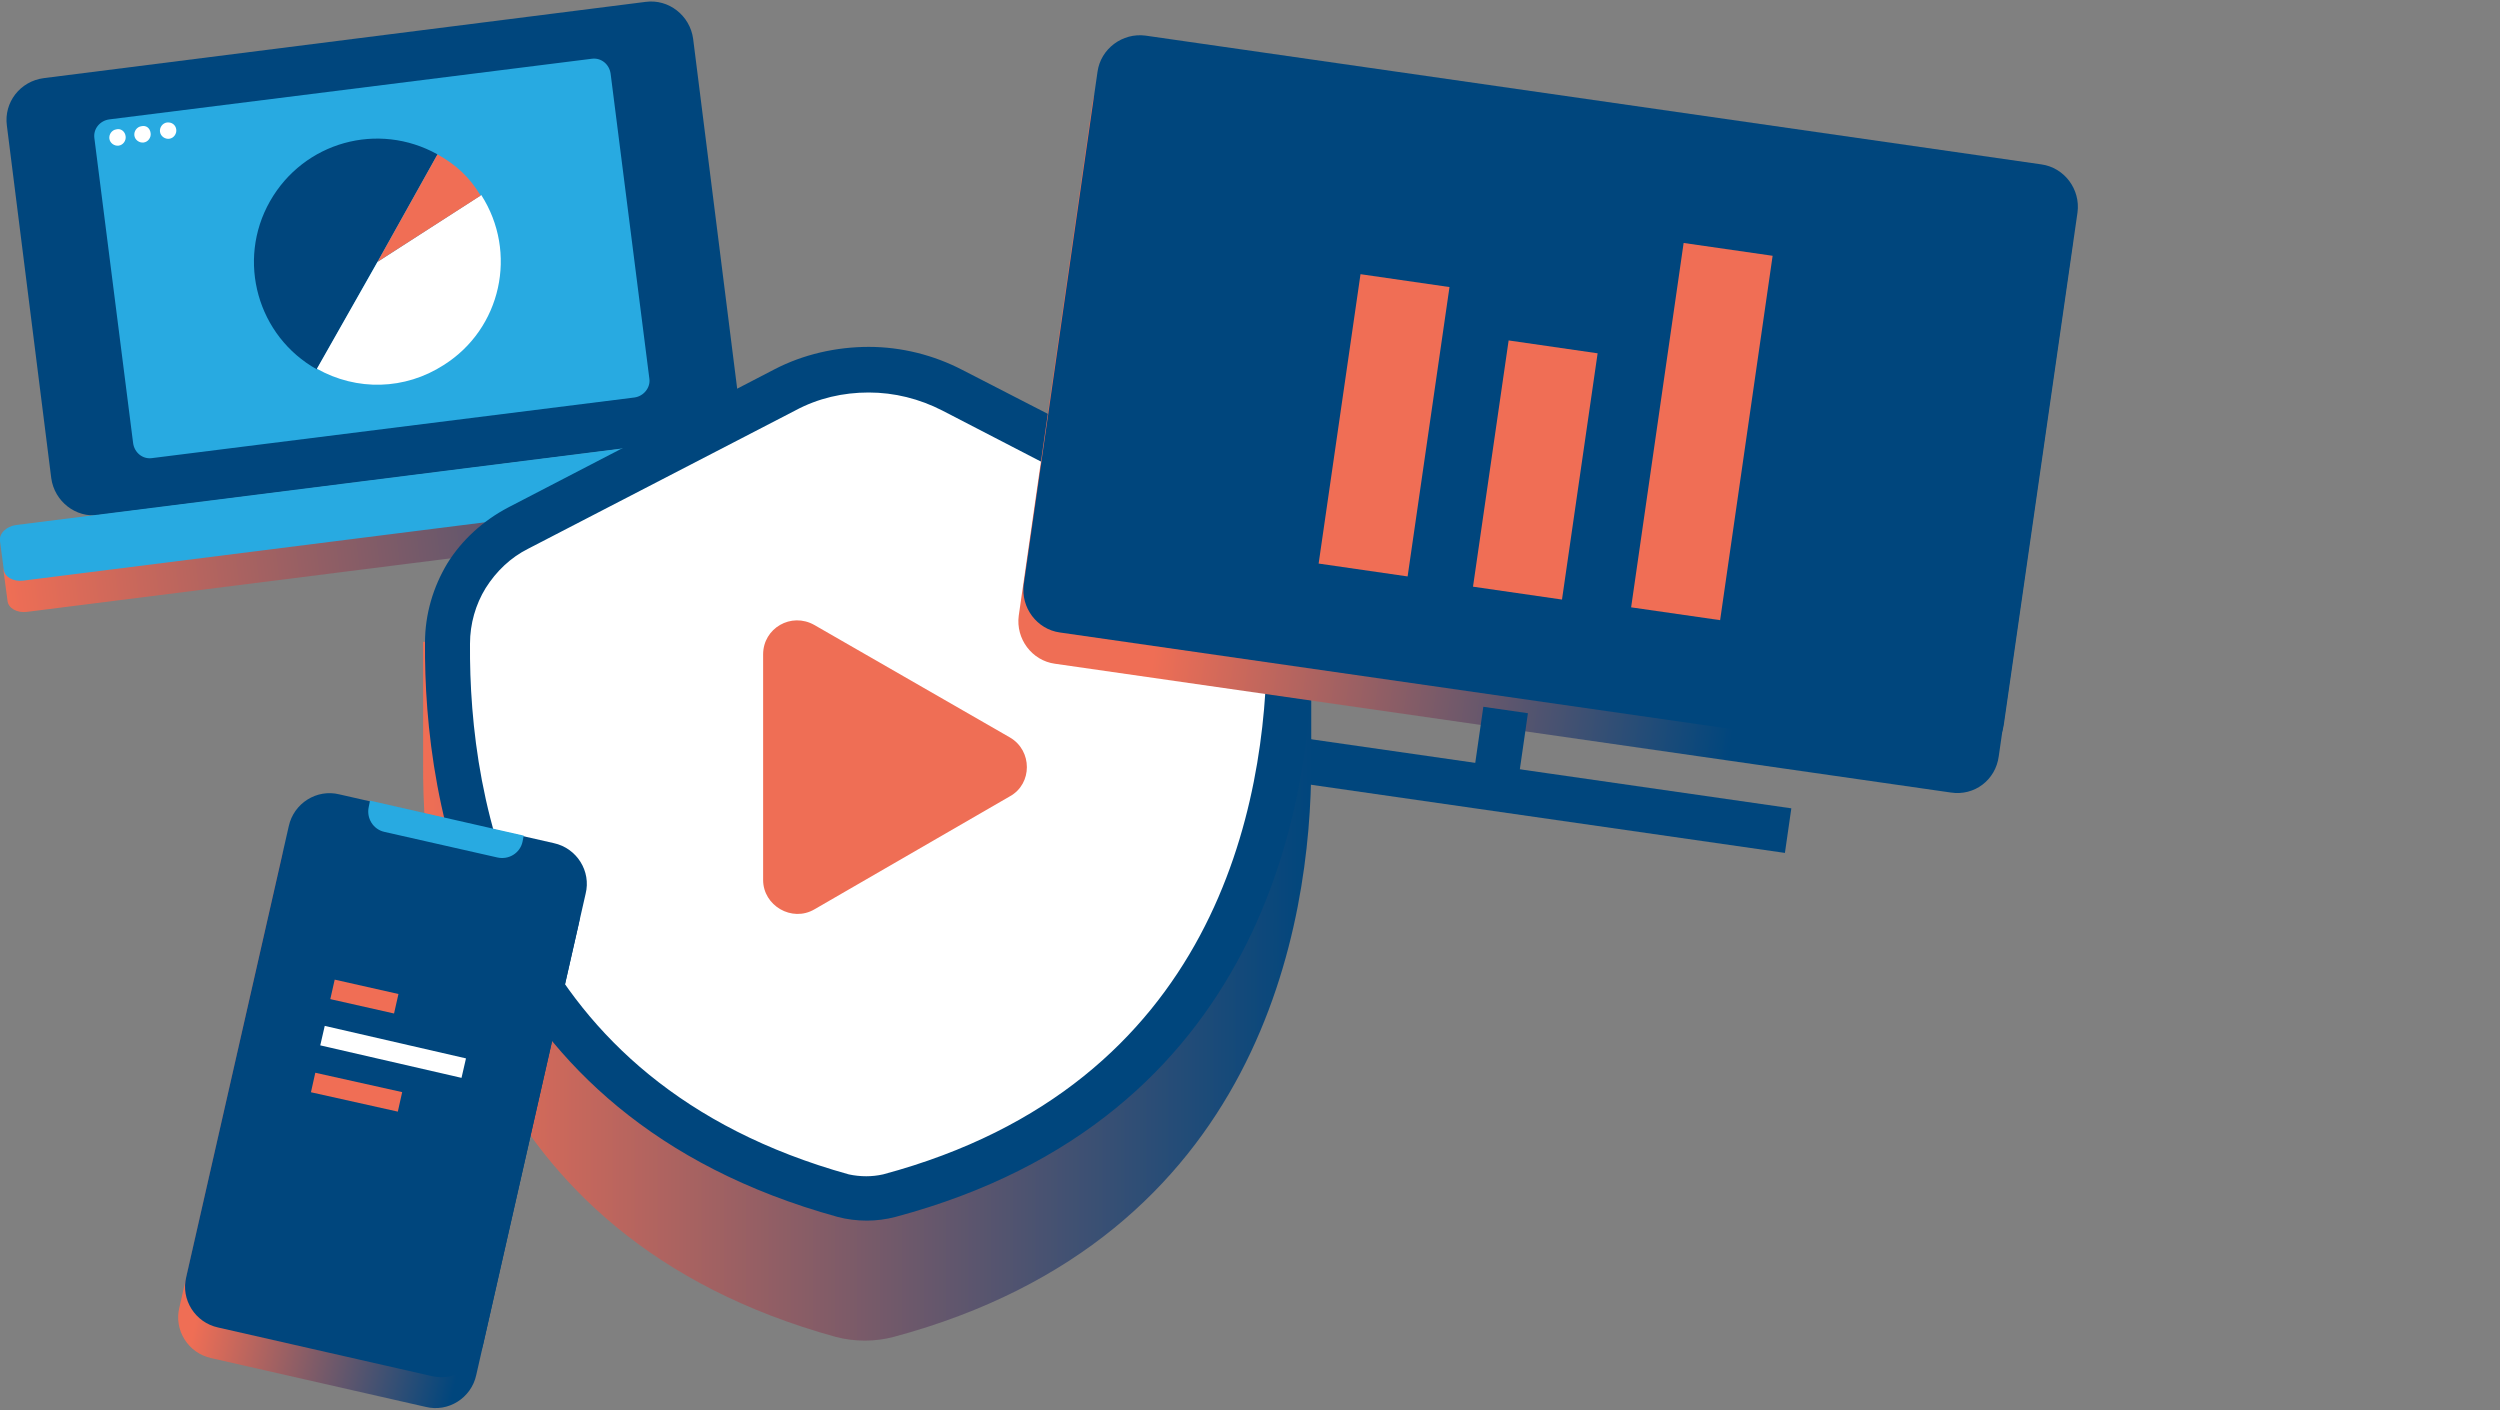 <?xml version="1.0" encoding="utf-8"?>
<!-- Generator: Adobe Illustrator 27.6.1, SVG Export Plug-In . SVG Version: 6.00 Build 0)  -->
<svg version="1.1" id="Layer_1" xmlns="http://www.w3.org/2000/svg" xmlns:xlink="http://www.w3.org/1999/xlink" x="0px" y="0px"
	 viewBox="0 0 400 225.6" style="enable-background:new 0 0 400 225.6;" xml:space="preserve">
<rect x="0" y="0" width="400" height="225.6" fill="#808080" stroke="none"/>
<style type="text/css">
	.st0{fill:none;stroke:#00467D;stroke-width:7.207;stroke-miterlimit:10;}
	.st1{fill:#00467D;}
	.st2{fill:url(#SVGID_1_);}
	.st3{fill:#28AAE1;}
	.st4{fill:#FFFFFF;}
	.st5{fill:#F06E55;}
	.st6{fill:url(#SVGID_00000090294630512145806690000005809326496078303925_);}
	.st7{fill:#EF6E55;}
	.st8{fill:url(#SVGID_00000078742352314291149050000012720795906826587784_);}
	.st9{fill:none;stroke:#F06E55;stroke-width:3.197;stroke-miterlimit:10;}
	.st10{fill:none;stroke:#FFFFFF;stroke-width:3.197;stroke-miterlimit:10;}
	.st11{fill:url(#SVGID_00000168103354935869235440000015542072129118846850_);}
	.st12{fill:none;stroke:#F06E55;stroke-width:14.386;stroke-miterlimit:10;}
</style>
<g>
	<g>
		<g>
			<g>
				<g id="Layer_2_00000009567668165565402460000015512469349364029881_">
					<g id="Layer_1-2_00000080198075015341770950000006099322050227894189_">
						<g>
							<line class="st0" x1="197.8" y1="120.2" x2="286.1" y2="132.9"/>
							<g>
								<path class="st1" d="M112.1,70.2L15.8,82.4c-3.7,0.5-7.1-2.2-7.6-5.9L1.1,20.1C0.6,16.4,3.2,13,7,12.5l96.3-12.2
									c3.7-0.5,7.1,2.2,7.6,5.9l7.1,56.4C118.4,66.3,115.8,69.7,112.1,70.2z"/>
								
									<linearGradient id="SVGID_1_" gradientUnits="userSpaceOnUse" x1="56.261" y1="139.396" x2="185.672" y2="139.396" gradientTransform="matrix(0.992 -0.125 0.125 0.992 -72.359 -37.415)">
									<stop  offset="0" style="stop-color:#EF6E55"/>
									<stop  offset="1" style="stop-color:#00467D"/>
								</linearGradient>
								<path class="st2" d="M127,82.4L4.3,97.9c-1.6,0.2-3-0.6-3.1-1.8l-0.6-4.5c-0.2-1.2,1-2.4,2.6-2.6l122.7-15.5
									c1.6-0.2,3,0.6,3.1,1.8l0.6,4.5C129.8,81,128.6,82.2,127,82.4"/>
								<path class="st3" d="M126.4,77.4L3.7,92.9c-1.6,0.2-3-0.6-3.1-1.8L0,86.6c-0.2-1.2,1-2.4,2.6-2.6l122.7-15.5
									c1.6-0.2,3,0.6,3.1,1.8l0.6,4.5C129.1,76,128,77.2,126.4,77.4"/>
								<path class="st3" d="M101.5,63.6l-77.2,9.7c-1.5,0.2-2.8-0.9-3-2.4l-6.2-48.8c-0.2-1.5,0.9-2.8,2.4-3l77.2-9.7
									c1.5-0.2,2.8,0.9,3,2.4l6.2,48.8C104.1,62,103,63.4,101.5,63.6"/>
								<g>
									<g>
										<g>
											<path class="st1" d="M60.4,41.9l-9.7,17.2c-9.5-5.3-12.9-17.4-7.5-26.9S60.5,19.4,70,24.7l0,0L60.4,41.9z"/>
										</g>
									</g>
									<g>
										<g>
											<path class="st4" d="M60.4,41.9L77,31.2c5.9,9.2,3.2,21.4-6,27.2c-6.2,4-13.9,4.2-20.3,0.6L60.4,41.9z"/>
										</g>
									</g>
									<g>
										<g>
											<path class="st5" d="M60.4,41.9L70,24.7c3,1.7,5.1,3.6,6.9,6.6L60.4,41.9z"/>
										</g>
									</g>
								</g>
								<g>
									<path class="st4" d="M20.1,21.8c0.1,0.7-0.4,1.4-1.1,1.5c-0.7,0.1-1.4-0.4-1.5-1.1c-0.1-0.7,0.4-1.4,1.1-1.5
										C19.3,20.5,20,21,20.1,21.8"/>
									<path class="st4" d="M24.1,21.3c0.1,0.7-0.4,1.4-1.1,1.5c-0.7,0.1-1.4-0.4-1.5-1.1c-0.1-0.7,0.4-1.4,1.1-1.5
										C23.4,20,24,20.5,24.1,21.3"/>
									<path class="st4" d="M28.2,20.7c0.1,0.7-0.4,1.4-1.1,1.5c-0.7,0.1-1.4-0.4-1.5-1.1c-0.1-0.7,0.4-1.4,1.1-1.5
										C27.5,19.5,28.1,20,28.2,20.7"/>
								</g>
							</g>
							<g>
								<g>
									
										<linearGradient id="SVGID_00000119812503347477462250000008061035309203977129_" gradientUnits="userSpaceOnUse" x1="67.897" y1="144.601" x2="210.003" y2="144.601">
										<stop  offset="0" style="stop-color:#EF6E55"/>
										<stop  offset="1" style="stop-color:#00467D"/>
									</linearGradient>
									<path style="fill:url(#SVGID_00000119812503347477462250000008061035309203977129_);" d="M210,102.8h-9.4
										c-1.2-1-2.6-1.8-4-2.6l-42.6-21.9c-4.7-2.4-9.8-3.7-15.1-3.7c-5.2,0-10.5,1.2-15.1,3.6l-42.7,22.1
										c-1.3,0.7-2.6,1.5-3.8,2.4h-9.6V122c-0.2,25.6,7.3,75.7,66,91.9c1.5,0.4,3.1,0.6,4.7,0.6c1.5,0,3.1-0.2,4.6-0.6
										c58.8-15.8,66.8-66.1,66.8-91.8c0-0.6,0-1.2-0.1-1.8l0.1,0V102.8z"/>
									<path class="st4" d="M138.6,191.8c-1.2,0-2.5-0.1-3.7-0.5c-55.6-15.4-63.6-62-63.3-88.4c0.1-3.8,1.1-7.6,3.1-10.8
										c2-3.2,4.9-5.9,8.3-7.6l42.7-22.1c4.1-2.1,8.7-3.2,13.4-3.2s9.3,1.1,13.4,3.2l42.5,22c3.4,1.8,6.3,4.5,8.3,7.7
										c2,3.3,3.1,7.1,3.1,10.9c0,26.6-8.4,73.4-64.1,88.3C141.1,191.7,139.8,191.8,138.6,191.8"/>
									<path class="st1" d="M139,62.8c4.1,0,8.1,1,11.8,2.9l42.5,22c2.8,1.4,5.2,3.6,6.9,6.4c1.7,2.8,2.5,5.8,2.5,9
										c0,25.5-8.1,70.5-61.4,84.8c-0.9,0.2-1.8,0.3-2.7,0.3c-0.9,0-1.9-0.1-2.8-0.3C82.6,173.1,75,128.3,75.2,103
										c0-3.2,0.9-6.3,2.5-8.9c1.7-2.7,4-4.9,6.8-6.3l42.7-22.1C130.9,63.7,134.9,62.8,139,62.8 M139,55.5
										c-5.2,0-10.5,1.2-15.1,3.6L81.3,81.2c-4,2.1-7.4,5.2-9.7,8.9c-2.3,3.8-3.6,8.2-3.6,12.7c-0.2,25.6,7.3,75.7,66,91.9
										c1.5,0.4,3.1,0.6,4.7,0.6c1.5,0,3.1-0.2,4.6-0.6C202,179,209.9,128.7,210,103c0-4.5-1.2-8.9-3.6-12.8
										c-2.3-3.9-5.7-7-9.8-9.1l-42.6-21.9C149.4,56.8,144.2,55.5,139,55.5"/>
									<path class="st7" d="M161.6,118c3.6,2.1,3.6,7.4,0,9.4l-31.3,18.1c-3.6,2.1-8.2-0.6-8.2-4.7v-36.1c0-4.2,4.5-6.8,8.2-4.7
										L161.6,118z"/>
								</g>
							</g>
							<g>
								
									<linearGradient id="SVGID_00000165934098487801302130000013797539479083938995_" gradientUnits="userSpaceOnUse" x1="-81.275" y1="103.376" x2="-32.457" y2="103.376" gradientTransform="matrix(0.975 0.222 -0.222 0.975 139.054 90.373)">
									<stop  offset="6.202685e-02" style="stop-color:#EF6E55"/>
									<stop  offset="0.938" style="stop-color:#00467D"/>
								</linearGradient>
								<path style="fill:url(#SVGID_00000165934098487801302130000013797539479083938995_);" d="M68.1,225.1l-34.3-7.8
									c-3.7-0.8-6-4.5-5.1-8.1L45.1,137c0.8-3.7,4.5-6,8.1-5.1l34.3,7.8c3.7,0.8,6,4.5,5.1,8.1L76.2,220
									C75.4,223.7,71.7,226,68.1,225.1z"/>
								<path class="st1" d="M69.2,220.2l-34.3-7.8c-3.7-0.8-6-4.5-5.1-8.1l16.4-72.1c0.8-3.7,4.5-6,8.1-5.1l34.3,7.8
									c3.7,0.8,6,4.5,5.1,8.1l-16.4,72.1C76.5,218.7,72.8,221,69.2,220.2z"/>
								<path class="st1" d="M69.6,218.4l-34.3-7.8c-2.5-0.6-4-3-3.5-5.5l16.6-72.7c0.6-2.5,3-4,5.5-3.5l34.3,7.8
									c2.5,0.6,4,3,3.5,5.5l-16.6,72.7C74.5,217.4,72.1,218.9,69.6,218.4z"/>
								<path class="st3" d="M79.6,137.2l-18.1-4.1c-1.8-0.4-2.9-2.2-2.5-4l0.2-1l24.6,5.6l-0.2,1C83.2,136.5,81.4,137.6,79.6,137.2
									z"/>
								<line class="st9" x1="53.2" y1="158.3" x2="63.4" y2="160.6"/>
								<line class="st10" x1="51.6" y1="165.7" x2="74.2" y2="170.9"/>
								<line class="st9" x1="50.1" y1="173.2" x2="64" y2="176.3"/>
							</g>
							<g>
								
									<linearGradient id="SVGID_00000163067546646925019880000012763348962944260275_" gradientUnits="userSpaceOnUse" x1="13.008" y1="5.792" x2="171.418" y2="5.792" gradientTransform="matrix(0.99 0.142 -0.142 0.99 156.892 49.913)">
									<stop  offset="0" style="stop-color:#EF6E55"/>
									<stop  offset="0.14" style="stop-color:#EF6E55"/>
									<stop  offset="0.73" style="stop-color:#00467D"/>
									<stop  offset="1" style="stop-color:#00467D"/>
								</linearGradient>
								<path style="fill:url(#SVGID_00000163067546646925019880000012763348962944260275_);" d="M312.1,126.8l-143.3-20.6
									c-3.7-0.5-6.3-4-5.8-7.7l11.8-82c0.5-3.7,4-6.3,7.7-5.8l143.3,20.6c3.7,0.5,6.3,4,5.8,7.7l-11.8,82
									C319.3,124.8,315.9,127.4,312.1,126.8z"/>
								<path class="st1" d="M312.9,121.8l-143.3-20.6c-3.7-0.5-6.3-4-5.8-7.7l11.8-82c0.5-3.7,4-6.3,7.7-5.8l143.3,20.6
									c3.7,0.5,6.3,4,5.8,7.7l-11.8,82C320,119.8,316.6,122.4,312.9,121.8z"/>
								<line class="st0" x1="240.9" y1="113.6" x2="239.1" y2="126.1"/>
							</g>
						</g>
					</g>
				</g>
				<line class="st12" x1="224.8" y1="44.9" x2="218.1" y2="91.2"/>
				<line class="st12" x1="248.5" y1="55.5" x2="242.8" y2="94.9"/>
				<line class="st12" x1="276.5" y1="39.9" x2="268.1" y2="98.2"/>
			</g>
		</g>
	</g>
</g>
</svg>
